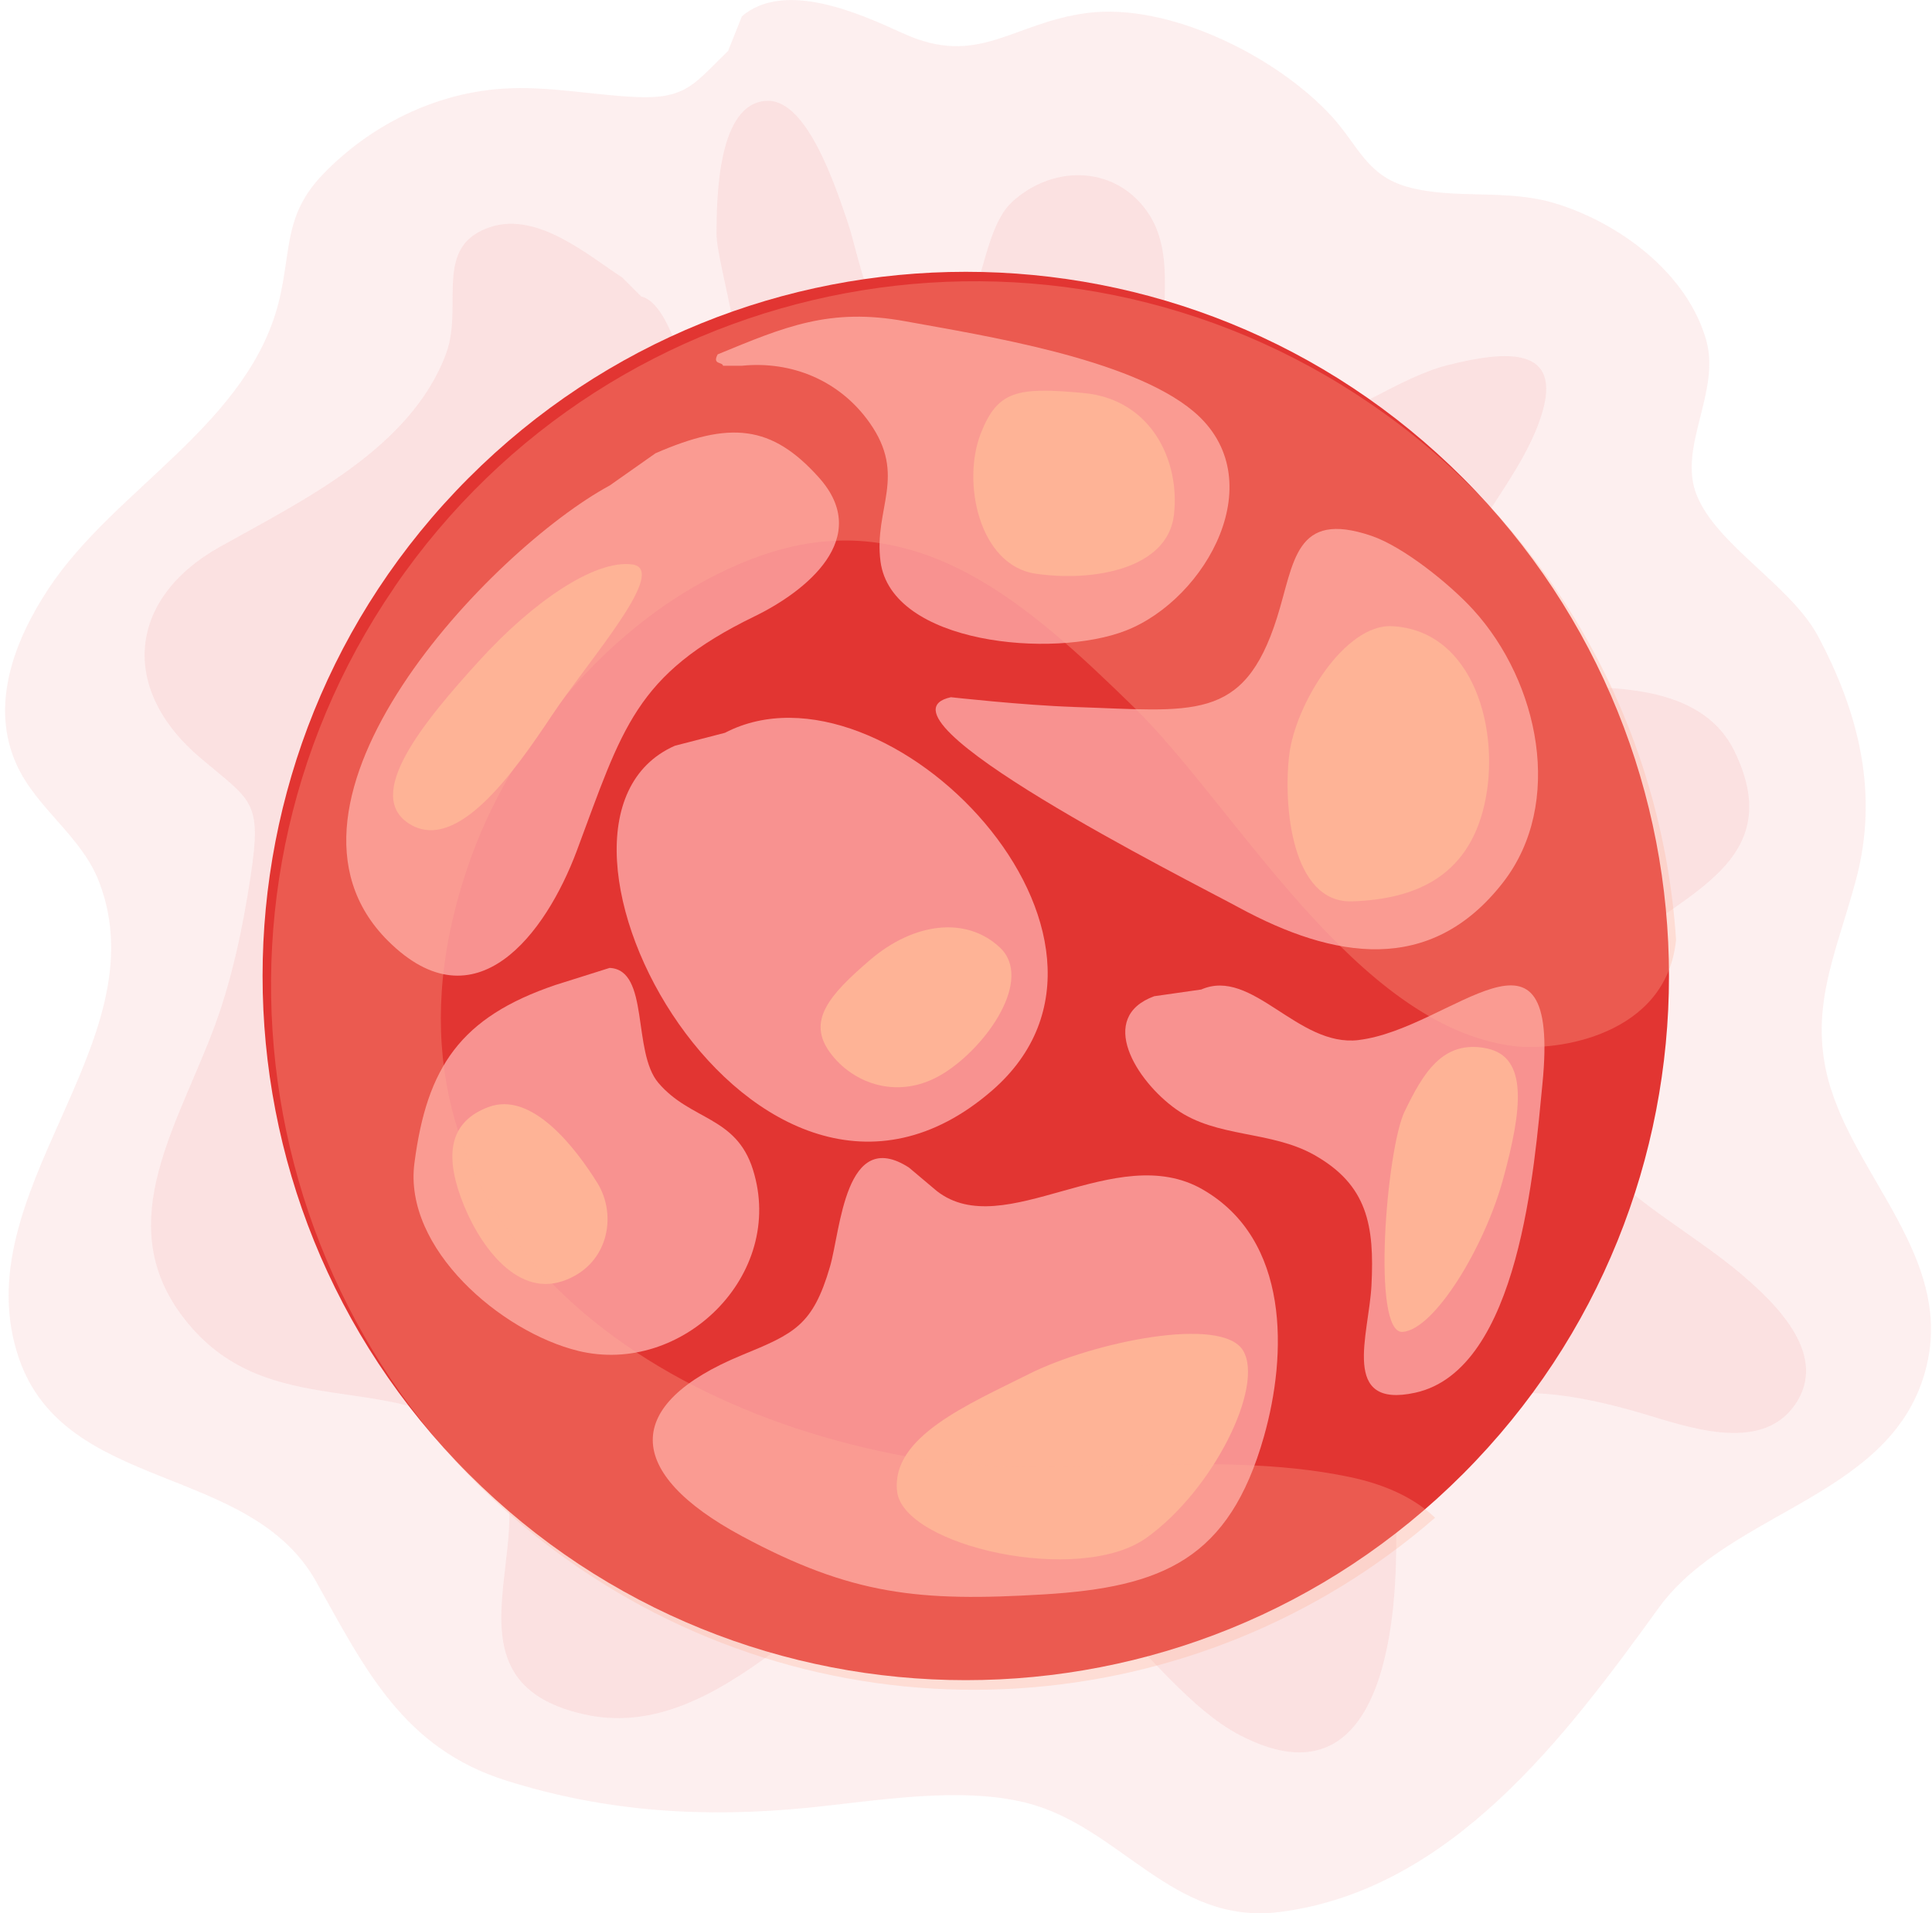 <svg width="318" height="315" viewBox="0 0 318 315" fill="none" xmlns="http://www.w3.org/2000/svg">
<g clip-path="url(#clip0_209_2067)">
<path opacity="0.1" d="M286.73 209.876C271.876 197.263 247.107 188.513 260.639 163.141C268.416 148.565 296.151 145.723 285.518 123.749C279.927 112.199 264.284 113.112 253.644 113.119C238.549 113.132 232.15 113.887 237.878 97.561C241.489 87.267 250.457 78.475 253.664 68.511C257.405 56.913 247.909 57.661 238.104 60.166C223.407 63.913 200.056 86.834 192.561 63.384C189.71 54.449 194.253 43.29 189.162 35.35C184.065 27.396 173.678 26.806 166.613 33.222C161.029 38.294 161.536 53.982 155.041 56.892C144.208 61.744 141.612 42.487 139.453 36.359C137.699 31.369 133.013 16.388 126.271 16.601C118.131 16.855 117.966 32.543 117.939 38.431C117.912 43.75 124.606 62.959 119.823 66.459C113.054 71.421 112.177 50.537 105.531 48.801L102.42 45.692C97.028 42.233 88.559 34.767 80.673 37.395C71.176 40.566 76.343 50.263 73.444 58.162C67.668 73.877 49.621 82.497 36.137 90.067C21.09 98.508 19.535 113.407 33.026 124.813C41.433 131.922 43.153 131.758 41.255 144.262C39.926 152.984 38.103 161.775 34.869 170.169C28.511 186.667 18.158 202.43 30.957 217.885C44.4 234.122 64.297 225.551 78.624 236.82C93.492 248.514 68.963 276.191 96.206 282.251C119.186 287.364 136.863 258.863 155.24 253.963C175.26 248.623 188.347 277.385 203.941 285.593C226.182 297.294 229.807 271.01 229.807 254.189C229.807 227.232 247.95 226.107 270.273 232.688C277.576 234.843 289.697 239.331 295.357 231.391C301.167 223.238 292.403 214.708 286.71 209.87L286.73 209.876Z" fill="#EC5E5C"/>
<path opacity="0.1" d="M301.385 179.365C297.336 166.504 302.194 157.226 305.503 144.79C309.258 130.68 306.017 117.477 299.268 104.787C294.746 96.298 282.447 89.731 279.213 81.358C276.198 73.569 283.221 64.483 280.844 56.034C277.706 44.91 266.496 36.681 255.972 33.477C247.942 31.027 239.412 32.914 231.683 30.773C224.989 28.92 223.516 23.917 219.295 19.264C210.388 9.45 192.484 0.343 178.863 2.148C166.537 3.781 161.056 11.18 148.593 5.47C141.494 2.217 129.168 -3.328 122.118 2.677L119.836 8.386C114.43 13.616 113.046 16.279 105.077 15.99C97.76 15.723 90.237 14.069 82.556 14.611C71.511 15.386 60.959 20.609 53.197 28.652C46.866 35.206 47.907 40.792 46.091 48.842C41.391 69.691 19.02 80.205 8.01 96.882C2.419 105.343 -1.747 116.008 2.727 125.877C6.043 133.185 13.429 137.612 16.341 145.264C26.434 171.802 -6.283 196.48 3.145 223.705C10.798 245.81 41.138 240.876 52.052 260.421C60.13 274.887 66.427 287.837 83.344 293.156C99.904 298.365 116.088 299.305 133.087 297.61C144.112 296.512 157.733 294.062 168.778 296.773C184.358 300.595 192.937 317.052 210.669 314.78C238.966 311.15 257.856 285.641 273.026 264.703C284.941 248.26 312.752 246.476 317.329 223.883C320.734 207.083 306.078 194.223 301.399 179.358L301.385 179.365Z" fill="#EC5E5C"/>
<path d="M240.809 242.657C286.01 197.383 286.01 123.979 240.809 78.704C195.607 33.43 122.321 33.43 77.12 78.704C31.918 123.979 31.918 197.383 77.12 242.657C122.321 287.932 195.607 287.932 240.809 242.657Z" fill="#E23532"/>
<path d="M94.931 140.089C102.467 119.92 104.516 111.039 124.187 101.479C132.642 97.369 143.694 88.584 134.801 78.633C126.996 69.904 120.124 69.3 107.901 74.619L100.364 79.924C80.871 90.492 41.015 132.128 63.858 154.892C78.295 169.283 89.853 153.671 94.931 140.089Z" fill="#F89290"/>
<path d="M119.323 120.647L111.087 122.774C82.132 135.546 124.393 213.246 163.269 179.557C192.19 154.494 145.887 106.812 119.323 120.647Z" fill="#F89290"/>
<path d="M123.928 192.548C121.14 183.709 113.664 184.505 108.368 178.28C104.01 173.147 106.97 159.655 100.338 159.353L91.431 162.16C75.754 167.479 70.259 175.693 68.21 191.512C66.388 205.56 82.482 219.292 95.165 222.401C112.253 226.58 129.396 209.911 123.928 192.555V192.548Z" fill="#F89290"/>
<path d="M119.007 60.214H122.111C130.313 59.39 138.185 62.636 143.084 69.526C149.374 78.379 143.79 83.677 144.927 92.427C146.709 106.084 173.389 108.479 185.318 103.813C198.597 98.618 209.6 78.805 196.452 67.735C186.01 58.951 161.714 55.224 149.038 52.898C136.548 50.606 129.127 53.811 118.13 58.34C117.192 60.063 118.898 59.541 119.007 60.214Z" fill="#F89290"/>
<path d="M197.947 195.822C183.599 187.579 165.305 204.709 154.219 196.103L149.608 192.219C139.084 185.445 138.365 202.547 136.61 208.552C133.788 218.215 130.752 219.546 122.112 223.101C102.359 231.233 102.749 242.488 122.112 252.899C140.214 262.637 151.348 263.728 171.821 262.493C191.397 261.313 202.325 256.667 208.039 236.504C211.863 223.026 212.349 204.098 197.94 195.822H197.947Z" fill="#F89290"/>
<path d="M176.7 116.385C168.464 116.118 156.515 114.786 156.515 114.786C141.907 117.977 195.549 144.872 203.935 149.422C219.406 157.816 235.419 160.698 247.402 145.271C257.495 132.279 253.329 112.295 242.51 100.409C238.701 96.222 231.013 90.012 225.737 88.221C213.062 83.904 213.062 92.62 210.177 101.733C204.696 119.027 196.357 117.023 176.707 116.392L176.7 116.385Z" fill="#F89290"/>
<path d="M223.613 171.232C213.569 172.426 206.142 159.229 197.721 162.908L189.985 164.013C180.503 167.478 186.991 177.93 193.576 182.618C200.27 187.38 209.143 186.083 216.358 190.167C225.066 195.094 226.251 201.73 225.737 211.661C225.313 219.786 220.564 231.988 232.932 229.291C250.184 225.523 252.562 191.683 253.877 178.466C256.899 148.009 238.906 169.407 223.613 171.225V171.232Z" fill="#F89290"/>
<path d="M79.158 108.479C69.511 119.021 59.741 131.044 67.51 135.711C75.28 140.377 84.599 127.153 90.813 117.82C97.028 108.486 110.231 93.704 104.016 92.921C97.802 92.146 87.702 99.146 79.158 108.479Z" fill="#FEB396"/>
<path d="M143.174 158.07C136.412 163.876 132.814 168.096 136.617 173.284C140.413 178.473 148.011 181.238 155.261 176.743C162.51 172.248 170.108 161.185 164.579 155.997C159.056 150.809 150.423 151.845 143.174 158.07Z" fill="#FEB396"/>
<path d="M80.344 182.274C74.342 184.567 73.095 189.535 75.856 197.146C78.618 204.75 84.832 213.397 92.431 210.974C100.022 208.552 101.749 200.255 98.303 194.723C94.849 189.192 87.6 179.509 80.351 182.274H80.344Z" fill="#FEB396"/>
<path d="M169.408 226.189C159.329 231.24 146.626 236.566 147.661 245.549C148.696 254.539 177.692 261.107 188.744 253.153C199.789 245.199 208.079 228.255 204.626 222.38C201.173 216.499 179.768 220.994 169.415 226.182L169.408 226.189Z" fill="#FEB396"/>
<path d="M229.135 103.092C221.358 102.694 213.252 115.884 212.218 124.188C211.183 132.485 212.56 148.736 222.578 148.393C232.588 148.05 241.564 144.591 244.325 132.485C247.086 120.386 242.598 103.785 229.135 103.092Z" fill="#FEB396"/>
<path d="M244.669 172.591C237.358 171.129 234.172 176.88 231.205 182.968C228.238 189.055 225.683 219.622 230.862 219.278C236.042 218.935 244.326 205.45 247.43 194.037C250.541 182.625 251.575 173.984 244.669 172.598V172.591Z" fill="#FEB396"/>
<path d="M161.468 71.276C158.262 79.306 161.126 93.059 170.444 94.445C179.762 95.831 192.191 93.752 193.226 84.762C194.261 75.772 189.43 65.745 178.378 64.709C167.333 63.672 164.223 64.366 161.462 71.276H161.468Z" fill="#FEB396"/>
<path opacity="0.3" d="M64.914 96.689C28.758 149.491 42.187 221.66 94.904 257.868C139.289 288.359 197.371 283.637 236.206 249.873C233.048 246.846 228.423 244.472 222.085 243.154C198.495 238.24 172.732 244.129 149.094 239.771C99.529 230.63 58.042 195.657 77.432 141.428C85.291 119.453 103.996 98.659 125.867 91.261C151.06 82.737 169.519 99.75 186.49 116.289C203.373 132.739 223.147 169.057 249.272 172.234C256.199 173.079 274.288 170.546 275.871 154.728C273.623 120.476 256.282 87.562 225.826 66.637C173.109 30.423 101.057 43.874 64.907 96.676L64.914 96.689Z" fill="#FEB396"/>
</g>
<defs>
<clipPath id="clip0_209_2067">
<rect width="317" height="315" fill="white" transform="translate(0.83)"/>
</clipPath>
</defs>
</svg>
